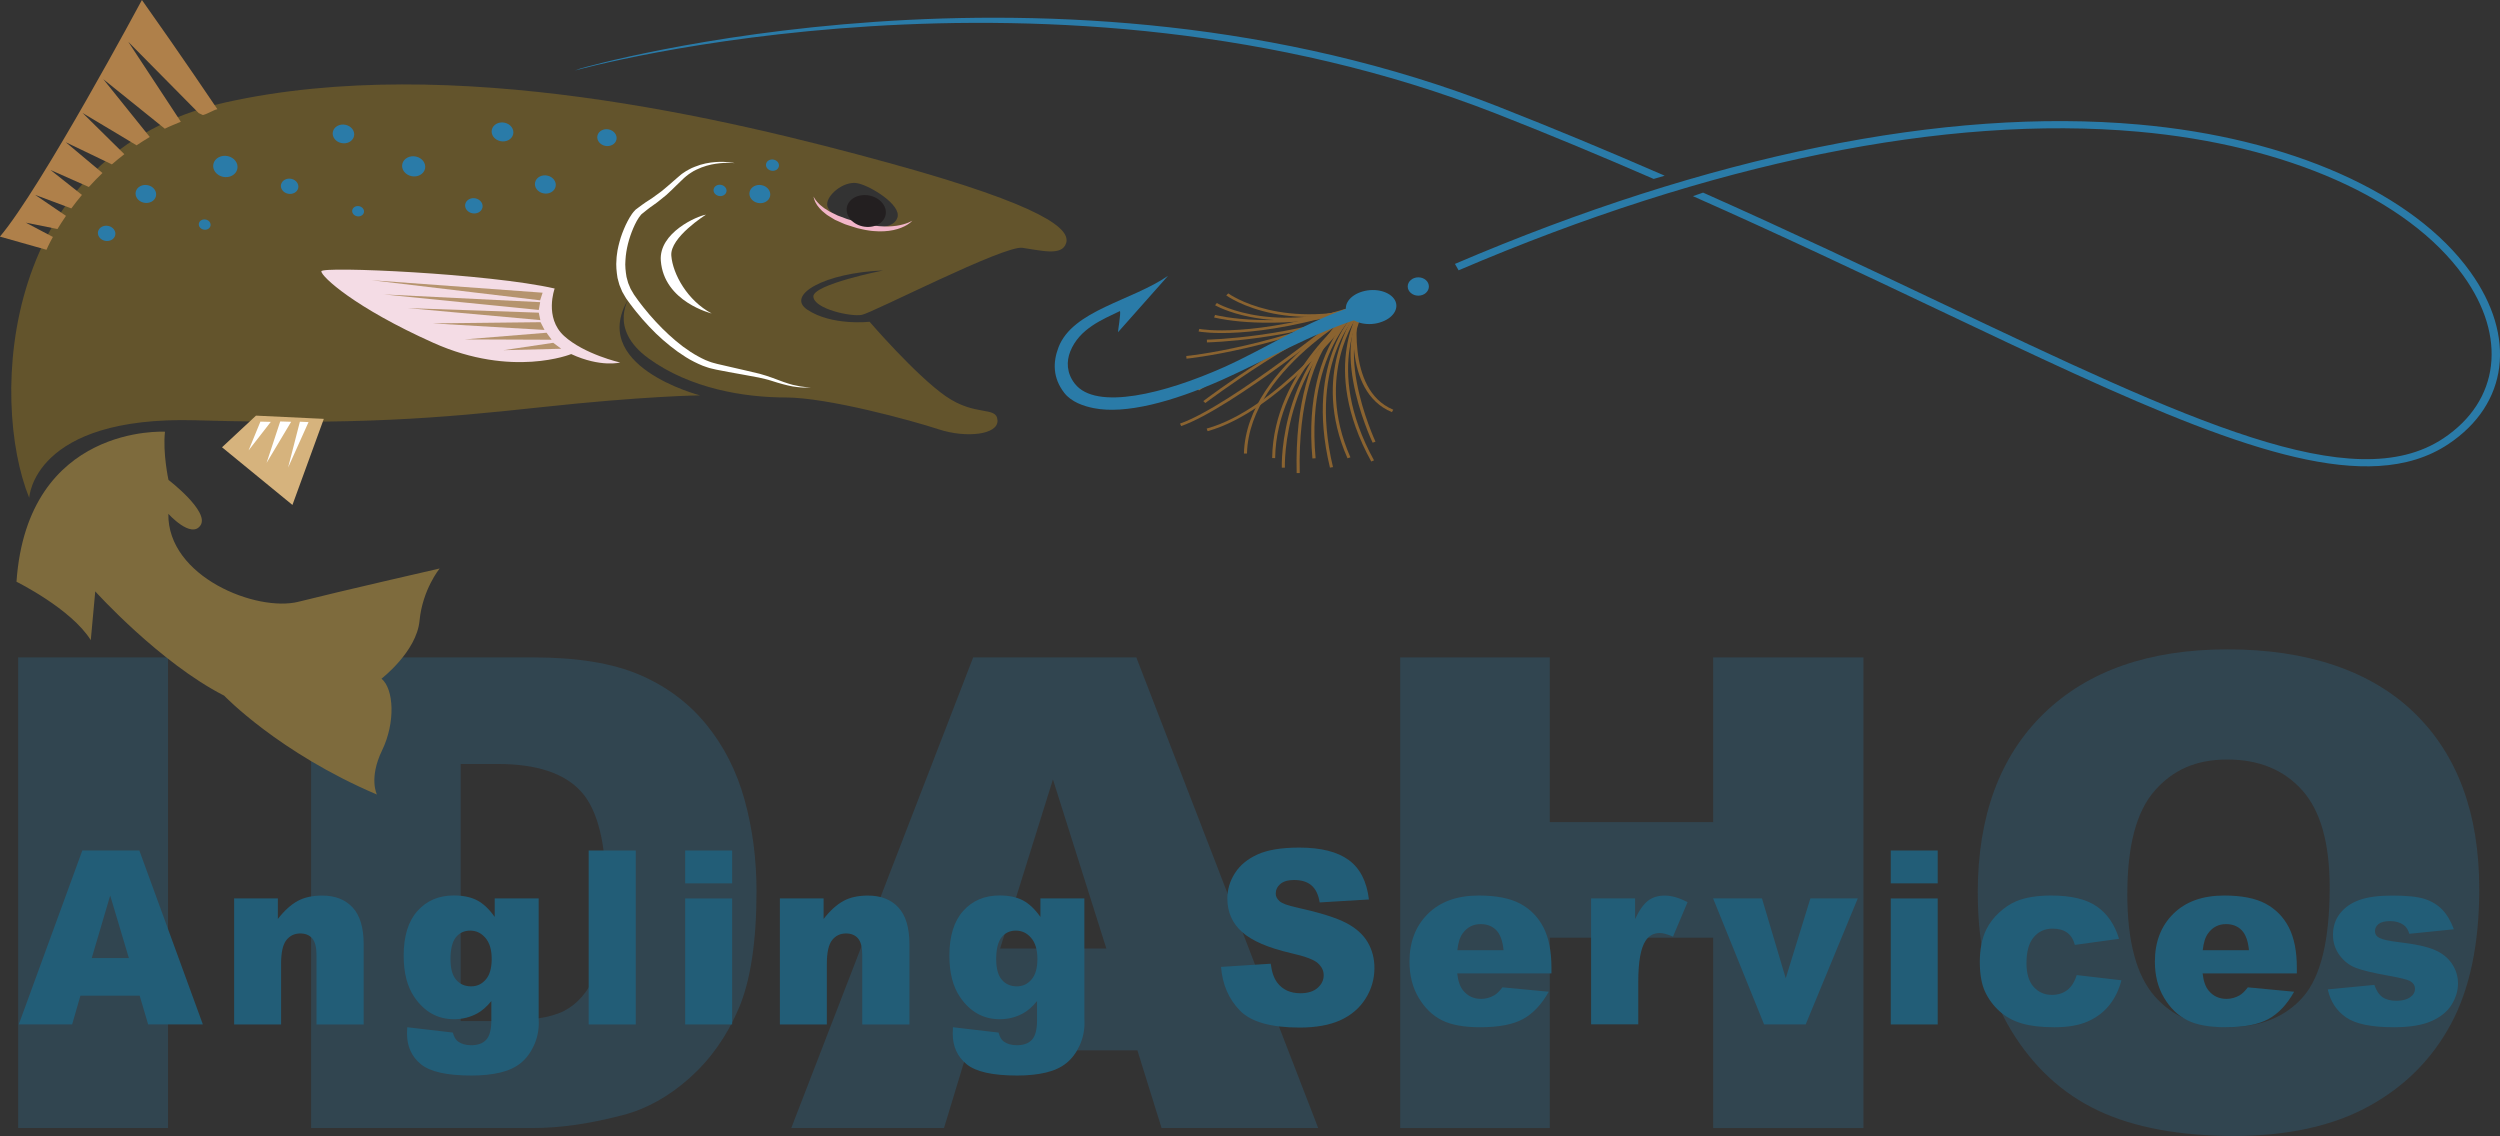 <svg xmlns="http://www.w3.org/2000/svg" id="Layer_2" data-name="Layer 2" viewBox="0 0 580.8 263.93"><rect x="0" y="0" width="580.8" height="263.93" fill="#333333" stroke="none"/><defs><style>      .cls-1 {        fill: #b5946e;      }      .cls-2 {        fill: #af804a;      }      .cls-3 {        fill: #fff;      }      .cls-4 {        fill: #7e6b3d;      }      .cls-5 {        fill: #f2b6c9;      }      .cls-6 {        fill: #2a7ba8;      }      .cls-7 {        fill: #d6b37d;      }      .cls-8 {        fill: #f4dce5;      }      .cls-9 {        fill: #8a6330;      }      .cls-10 {        fill: #225d77;      }      .cls-11 {        fill: #63542c;      }      .cls-12 {        opacity: .25;      }      .cls-13 {        fill: #231f20;      }    </style></defs><g id="Layer_1-2" data-name="Layer 1"><g><g><g><path class="cls-6" d="m573.88,63.13c-13.14-18.29-41.92-31.08-76.98-34.2-45.07-4.01-100.01,7.18-158.89,32.38l.85,1.49c58.56-25.06,113.14-36.19,157.85-32.21,34.47,3.07,62.71,15.57,75.55,33.43,10.24,14.25,8.44,29.09-4.59,37.8-20.98,14.02-59.16-4.1-116.96-31.54-16.48-7.82-35.07-16.65-55.05-25.53l-2.36.82c20.52,9.09,39.61,18.16,56.5,26.17,46.05,21.87,79.8,37.89,102.79,36.52,6.19-.37,11.6-2,16.25-5.11,13.87-9.27,15.85-24.97,5.05-40Z"></path><path class="cls-6" d="m348.43,24.9C245.15-15.67,135.91,15.6,134.82,15.92l-1.28.47c1.09-.32,110.68-30.45,214.1,10.03,11.87,4.65,23.88,9.65,36.54,15.15l2.56-.75c-13.33-5.81-25.89-11.03-38.32-15.91Z"></path></g><g><g><g><path class="cls-9" d="m288.99,105.36c.54-21,29.9-35.58,30.2-35.72l.37.54c-.31.15-29.34,14.54-29.86,35.19h-.71Z"></path><path class="cls-9" d="m301.24,109.91c-.79-33.84,15.62-39.59,16.32-39.81l.25.58c-.17.05-16.65,5.88-15.85,39.22h-.72Z"></path><path class="cls-9" d="m318.57,107.22c-12.24-22.28-2.28-36.02-2.2-36.15l.6.33c-.09.14-9.8,13.61,2.24,35.55l-.64.27Z"></path><path class="cls-9" d="m274.41,98.99l-.27-.58c11.84-4.16,39.03-26.34,39.32-26.57l.49.45c-1.12.92-27.56,22.49-39.54,26.7Z"></path><path class="cls-9" d="m308.97,108.63c-6.1-25.44,6.52-36.8,6.66-36.91l.49.45c-.11.11-12.45,11.26-6.44,36.35l-.71.12Z"></path><path class="cls-9" d="m323.36,95.74c-11.79-4.85-8.62-23.73-8.47-24.52l.71.08c-.04.2-3.23,19.22,8.08,23.88l-.31.56Z"></path><path class="cls-9" d="m280.55,100.17l-.22-.6c16.29-4.51,32.52-25.78,32.7-25.99l.59.34c-.17.22-16.55,21.67-33.07,26.25Z"></path><path class="cls-9" d="m313.05,106.46c-8.62-19.47,1.74-33.45,1.86-33.57l.6.33c-.11.14-10.26,13.86-1.78,33.03l-.68.22Z"></path><path class="cls-9" d="m295.55,106.41c.25-20.35,18.96-34.19,19.15-34.32l.46.48c-.19.13-18.63,13.78-18.92,33.86l-.69-.02Z"></path><path class="cls-9" d="m304.9,106.51c-2.54-28.24,13.29-37.46,13.46-37.55l.4.51c-.16.1-15.64,9.16-13.12,36.99l-.73.05Z"></path><path class="cls-9" d="m278.55,90.71l-.44-.49c.22-.15,21.37-13.98,36.71-18.18l.22.59c-15.25,4.17-36.29,17.95-36.49,18.09Z"></path><path class="cls-9" d="m280.01,93.63l-.46-.45c.23-.19,23.8-17.98,37.25-20.96l.19.59c-13.28,2.95-36.73,20.65-36.97,20.82Z"></path><path class="cls-9" d="m280.4,79.55l-.02-.64c.2,0,19.48-.36,38.28-7.61l.29.57c-18.93,7.29-38.35,7.67-38.54,7.68Z"></path><path class="cls-9" d="m283.29,74.02c-.79-.15-1.21-.26-1.23-.26l.22-.6c.14.04,14.49,3.84,37.35-2.24l.23.59c-19.3,5.11-32.61,3.28-36.57,2.51Z"></path><path class="cls-9" d="m295.9,72.86c-7.14-1.41-10.95-4.18-11.02-4.23l.47-.47c.13.1,12.7,9.21,35.25,2.21l.24.59c-10.49,3.26-18.9,3.07-24.93,1.9Z"></path><path class="cls-9" d="m290.48,73.64c-5.24-1.01-8.12-2.69-8.19-2.72l.4-.52c.13.09,14.26,8.25,37.62-.98l.3.57c-13.22,5.21-23.54,4.95-30.13,3.65Z"></path><path class="cls-9" d="m275.65,83.34l-.06-.63c.21-.02,21.54-2.11,45.83-13.5l.33.55c-24.42,11.43-45.87,13.54-46.1,13.57Z"></path><path class="cls-9" d="m318.9,102.86c-.49-1.03-11.89-25.63.91-34.23l.45.49c-12.39,8.31-.81,33.24-.71,33.49l-.65.24Z"></path><path class="cls-9" d="m297.79,108.66c-.02-.26-.92-26.55,22.83-40.59l.4.51c-23.43,13.85-22.52,39.81-22.52,40.07h-.71Z"></path><path class="cls-9" d="m278.47,77.02h-.02s.17-.61.17-.61c0,0,0,.01,0,0,.32.07,12.37,2.28,36.48-5.45l.25.59c-24.28,7.79-36.51,5.54-36.89,5.46Z"></path></g><path class="cls-6" d="m320.49,74.95c-3.03.88-6.38-.02-7.48-2.03-1.09-1.99.49-4.33,3.54-5.2,3.05-.89,6.41.03,7.52,2.02,1.08,2-.52,4.33-3.58,5.2Z"></path></g><path class="cls-6" d="m331.96,66.56c0,1.18-1.1,2.13-2.46,2.13s-2.46-.96-2.46-2.13,1.1-2.13,2.46-2.13,2.46.95,2.46,2.13Z"></path></g><path class="cls-6" d="m284.38,85.29c-13.78,6.15-29.75,10.17-34.68,3.85-1.93-2.47-1.96-5.19-1.07-7.45,2.11-5.37,7.6-7.5,11.57-9.43.22.57-.54,4.94-.46,4.92l11.63-13.11c-8.44,5.83-22.15,7.99-25.46,16.62-1.31,3.43-1.36,7.09,1.34,10.58,1.63,2.1,4.45,3.09,6.9,3.56,7.23,1.43,18.03-1.37,29.74-6.57,9.56-4.25,21.07-10.89,31.81-14.21l-1.12-2.9c-10.71,3.28-20.51,9.82-30.2,14.14Z"></path></g><g class="cls-12"><path class="cls-6" d="m4.22,152.73h34.82v109.33H4.22v-109.33Z"></path><path class="cls-6" d="m72.28,152.73h51.62c10.17,0,18.39,1.34,24.66,4.03,6.26,2.68,11.44,6.54,15.53,11.56,4.09,5.02,7.06,10.86,8.9,17.53s2.76,13.72,2.76,21.18c0,11.68-1.37,20.75-4.1,27.18-2.74,6.44-6.53,11.83-11.39,16.18-4.86,4.35-10.07,7.25-15.65,8.69-7.62,1.99-14.52,2.98-20.71,2.98h-51.62v-109.33Zm34.74,24.76v59.73h8.51c7.26,0,12.42-.78,15.49-2.35s5.47-4.3,7.21-8.2c1.74-3.9,2.61-10.23,2.61-18.98,0-11.58-1.94-19.51-5.83-23.79-3.89-4.28-10.33-6.41-19.33-6.41h-8.67Z"></path><path class="cls-6" d="m264.24,244.01h-39.45l-5.48,18.05h-35.48l42.26-109.33h37.9l42.25,109.33h-36.38l-5.62-18.05Zm-7.21-23.64l-12.41-39.3-12.28,39.3h24.69Z"></path><path class="cls-6" d="m325.3,152.73h34.74v38.26h37.97v-38.26h34.9v109.33h-34.9v-44.22h-37.97v44.22h-34.74v-109.33Z"></path><path class="cls-6" d="m459.47,207.47c0-17.85,5.11-31.74,15.34-41.69,10.23-9.94,24.47-14.92,42.72-14.92s33.13,4.88,43.26,14.65,15.19,23.45,15.19,41.05c0,12.78-2.21,23.26-6.63,31.43-4.42,8.18-10.81,14.54-19.17,19.09-8.36,4.55-18.78,6.82-31.25,6.82s-23.18-1.96-31.49-5.89c-8.31-3.93-15.05-10.14-20.21-18.64-5.17-8.5-7.75-19.14-7.75-31.92Zm34.74.15c0,11.04,2.11,18.97,6.33,23.79,4.22,4.82,9.96,7.23,17.22,7.23s13.24-2.36,17.33-7.08c4.09-4.72,6.14-13.2,6.14-25.43,0-10.29-2.13-17.81-6.4-22.56-4.27-4.75-10.06-7.12-17.37-7.12s-12.63,2.41-16.87,7.23c-4.25,4.82-6.37,12.8-6.37,23.94Z"></path></g><g><path class="cls-10" d="m32.46,231.32h-13.78l-1.92,6.67H4.36l14.77-40.41h13.24l14.76,40.41h-12.71l-1.97-6.67Zm-2.52-8.74l-4.34-14.53-4.29,14.53h8.63Z"></path><path class="cls-10" d="m54.39,208.72h10.16v4.77c1.52-1.95,3.06-3.34,4.61-4.18,1.55-.84,3.45-1.25,5.68-1.25,3.02,0,5.38.92,7.09,2.77,1.71,1.85,2.56,4.7,2.56,8.56v18.61h-10.96v-16.1c0-1.84-.33-3.14-.99-3.9-.66-.76-1.59-1.14-2.79-1.14-1.32,0-2.4.51-3.22,1.54-.82,1.03-1.23,2.88-1.23,5.54v14.06h-10.91v-29.27Z"></path><path class="cls-10" d="m114.93,208.72h10.21v27.65l.03,1.29c0,1.84-.38,3.59-1.14,5.25-.76,1.66-1.77,3.01-3.03,4.04s-2.86,1.77-4.8,2.23c-1.94.46-4.16.69-6.66.69-5.72,0-9.64-.88-11.78-2.65-2.14-1.76-3.2-4.13-3.2-7.08,0-.37.02-.86.05-1.49l10.59,1.24c.27,1.01.68,1.71,1.23,2.09.8.57,1.81.85,3.03.85,1.57,0,2.75-.43,3.52-1.3.78-.86,1.17-2.37,1.17-4.52v-4.44c-1.07,1.3-2.14,2.25-3.22,2.84-1.68.92-3.49,1.38-5.44,1.38-3.81,0-6.88-1.71-9.22-5.13-1.66-2.43-2.49-5.63-2.49-9.62,0-4.56,1.07-8.03,3.22-10.42s4.95-3.58,8.42-3.58c2.22,0,4.04.39,5.48,1.16,1.44.77,2.78,2.05,4.03,3.83v-4.33Zm-10.27,14.2c0,2.11.44,3.68,1.31,4.7s2.03,1.53,3.46,1.53,2.5-.53,3.42-1.58,1.38-2.65,1.38-4.78-.48-3.76-1.45-4.89c-.96-1.13-2.14-1.7-3.54-1.7s-2.51.52-3.34,1.56c-.83,1.04-1.25,2.76-1.25,5.17Z"></path><path class="cls-10" d="m136.76,197.59h10.94v40.41h-10.94v-40.41Z"></path><path class="cls-10" d="m159.18,197.59h10.91v7.63h-10.91v-7.63Zm0,11.14h10.91v29.27h-10.91v-29.27Z"></path><path class="cls-10" d="m181.18,208.72h10.16v4.77c1.52-1.95,3.06-3.34,4.61-4.18,1.55-.84,3.45-1.25,5.68-1.25,3.02,0,5.38.92,7.09,2.77,1.71,1.85,2.56,4.7,2.56,8.56v18.61h-10.96v-16.1c0-1.84-.33-3.14-.99-3.9-.66-.76-1.59-1.14-2.79-1.14-1.32,0-2.4.51-3.22,1.54-.82,1.03-1.23,2.88-1.23,5.54v14.06h-10.91v-29.27Z"></path><path class="cls-10" d="m241.71,208.72h10.21v27.65l.03,1.29c0,1.84-.38,3.59-1.14,5.25s-1.77,3.01-3.03,4.04-2.86,1.77-4.8,2.23c-1.94.46-4.16.69-6.66.69-5.72,0-9.64-.88-11.78-2.65-2.14-1.76-3.2-4.13-3.2-7.08,0-.37.02-.86.05-1.49l10.59,1.24c.27,1.01.68,1.71,1.23,2.09.8.57,1.81.85,3.03.85,1.57,0,2.75-.43,3.52-1.3.78-.86,1.17-2.37,1.17-4.52v-4.44c-1.07,1.3-2.14,2.25-3.22,2.84-1.68.92-3.49,1.38-5.44,1.38-3.81,0-6.88-1.71-9.22-5.13-1.66-2.43-2.49-5.63-2.49-9.62,0-4.56,1.07-8.03,3.22-10.42s4.95-3.58,8.42-3.58c2.22,0,4.04.39,5.48,1.16,1.44.77,2.78,2.05,4.03,3.83v-4.33Zm-10.27,14.2c0,2.11.44,3.68,1.31,4.7s2.03,1.53,3.46,1.53,2.5-.53,3.42-1.58c.92-1.06,1.38-2.65,1.38-4.78s-.48-3.76-1.45-4.89c-.96-1.13-2.14-1.7-3.54-1.7s-2.51.52-3.34,1.56-1.25,2.76-1.25,5.17Z"></path><path class="cls-10" d="m283.66,224.63l11.55-.74c.25,1.93.76,3.4,1.53,4.41,1.25,1.64,3.04,2.45,5.36,2.45,1.73,0,3.07-.42,4.01-1.25.94-.84,1.41-1.8,1.41-2.91s-.45-1.99-1.34-2.81c-.89-.83-2.97-1.61-6.22-2.34-5.32-1.23-9.12-2.87-11.39-4.91-2.29-2.04-3.43-4.64-3.43-7.8,0-2.08.58-4.04,1.76-5.88,1.17-1.85,2.93-3.3,5.28-4.36,2.35-1.06,5.57-1.58,9.66-1.58,5.02,0,8.85.96,11.49,2.88,2.63,1.92,4.2,4.98,4.7,9.17l-11.44.69c-.3-1.82-.94-3.14-1.92-3.97-.97-.83-2.32-1.24-4.03-1.24-1.41,0-2.47.31-3.19.92-.71.62-1.07,1.36-1.07,2.25,0,.64.29,1.22.88,1.74.57.53,1.93,1.03,4.07,1.49,5.31,1.18,9.11,2.37,11.4,3.57,2.3,1.2,3.97,2.7,5.01,4.48,1.04,1.78,1.57,3.78,1.57,5.98,0,2.59-.7,4.98-2.09,7.17-1.39,2.19-3.34,3.84-5.84,4.98-2.5,1.13-5.66,1.7-9.46,1.7-6.68,0-11.31-1.32-13.88-3.97s-4.03-6.01-4.37-10.09Z"></path><path class="cls-10" d="m360.41,226.14h-21.87c.2,1.8.67,3.14,1.42,4.02,1.05,1.27,2.43,1.9,4.13,1.9,1.07,0,2.09-.28,3.06-.83.59-.35,1.22-.96,1.9-1.85l10.75,1.02c-1.64,2.94-3.63,5.05-5.95,6.33-2.32,1.28-5.65,1.92-10,1.92-3.77,0-6.74-.55-8.9-1.64-2.16-1.09-3.95-2.83-5.37-5.21-1.42-2.38-2.13-5.18-2.13-8.39,0-4.58,1.42-8.28,4.28-11.11,2.85-2.83,6.78-4.25,11.81-4.25,4.07,0,7.29.63,9.65,1.9,2.36,1.27,4.15,3.11,5.39,5.51,1.23,2.41,1.85,5.54,1.85,9.4v1.27Zm-11.1-5.38c-.21-2.17-.78-3.72-1.7-4.66-.92-.94-2.13-1.41-3.63-1.41-1.73,0-3.12.71-4.15,2.12-.66.88-1.08,2.2-1.26,3.94h10.75Z"></path><path class="cls-10" d="m369.65,208.72h10.21v4.8c.98-2.08,2-3.5,3.04-4.29,1.04-.78,2.34-1.17,3.87-1.17s3.37.51,5.28,1.54l-3.38,7.99c-1.29-.55-2.31-.83-3.06-.83-1.43,0-2.54.61-3.32,1.82-1.13,1.71-1.69,4.91-1.69,9.59v9.81h-10.96v-29.27Z"></path><path class="cls-10" d="m397.99,208.72h11.35l5.52,18.55,5.73-18.55h11.01l-12.1,29.27h-9.67l-11.84-29.27Z"></path><path class="cls-10" d="m439.26,197.59h10.91v7.63h-10.91v-7.63Zm0,11.14h10.91v29.27h-10.91v-29.27Z"></path><path class="cls-10" d="m482.48,226.53l10.37,1.21c-.57,2.22-1.51,4.15-2.81,5.77-1.3,1.63-2.97,2.89-5,3.79-2.03.9-4.61,1.35-7.73,1.35s-5.53-.29-7.54-.87c-2.01-.58-3.74-1.51-5.19-2.81-1.45-1.29-2.58-2.81-3.4-4.56-.82-1.74-1.23-4.06-1.23-6.94s.5-5.52,1.5-7.52c.73-1.47,1.73-2.79,3-3.95,1.27-1.17,2.57-2.03,3.91-2.6,2.13-.9,4.85-1.35,8.17-1.35,4.65,0,8.19.85,10.63,2.56,2.44,1.71,4.15,4.21,5.13,7.5l-10.26,1.41c-.32-1.25-.91-2.19-1.76-2.83-.85-.63-1.99-.95-3.42-.95-1.8,0-3.27.67-4.38,2-1.12,1.33-1.68,3.34-1.68,6.04,0,2.4.55,4.23,1.66,5.48,1.11,1.25,2.52,1.87,4.23,1.87,1.43,0,2.63-.38,3.6-1.13.97-.75,1.7-1.91,2.18-3.47Z"></path><path class="cls-10" d="m533.58,226.14h-21.87c.2,1.8.67,3.14,1.42,4.02,1.05,1.27,2.43,1.9,4.13,1.9,1.07,0,2.09-.28,3.06-.83.59-.35,1.22-.96,1.9-1.85l10.75,1.02c-1.64,2.94-3.63,5.05-5.95,6.33-2.32,1.28-5.65,1.92-10,1.92-3.77,0-6.74-.55-8.9-1.64-2.16-1.09-3.95-2.83-5.37-5.21-1.42-2.38-2.13-5.18-2.13-8.39,0-4.58,1.42-8.28,4.28-11.11,2.85-2.83,6.78-4.25,11.81-4.25,4.07,0,7.29.63,9.65,1.9,2.36,1.27,4.15,3.11,5.39,5.51,1.23,2.41,1.85,5.54,1.85,9.4v1.27Zm-11.1-5.38c-.21-2.17-.78-3.72-1.7-4.66-.92-.94-2.13-1.41-3.63-1.41-1.73,0-3.12.71-4.15,2.12-.66.88-1.08,2.2-1.26,3.94h10.75Z"></path><path class="cls-10" d="m540.78,229.86l10.83-1.05c.45,1.32,1.07,2.27,1.88,2.84.8.57,1.88.85,3.22.85,1.46,0,2.6-.32,3.4-.96.62-.48.94-1.07.94-1.79,0-.81-.41-1.43-1.23-1.87-.59-.31-2.15-.7-4.69-1.16-3.79-.68-6.42-1.31-7.89-1.89-1.47-.58-2.72-1.56-3.73-2.93-1.01-1.38-1.51-2.95-1.51-4.71,0-1.93.54-3.59,1.63-4.98,1.09-1.39,2.59-2.44,4.5-3.12,1.91-.69,4.48-1.03,7.69-1.03,3.39,0,5.9.27,7.52.8,1.62.53,2.97,1.36,4.05,2.48s1.98,2.64,2.69,4.55l-10.35,1.05c-.27-.94-.71-1.63-1.34-2.07-.86-.59-1.89-.88-3.11-.88s-2.13.23-2.69.67c-.56.45-.84,1-.84,1.64,0,.72.36,1.26,1.07,1.62.71.37,2.27.7,4.66.99,3.63.42,6.33,1.01,8.09,1.76,1.77.75,3.12,1.83,4.06,3.22.94,1.4,1.41,2.93,1.41,4.6s-.5,3.33-1.49,4.93c-.99,1.6-2.56,2.87-4.69,3.81-2.13.94-5.04,1.42-8.72,1.42-5.2,0-8.9-.76-11.11-2.29-2.21-1.53-3.62-3.69-4.25-6.51Z"></path></g><g><path class="cls-11" d="m6.79,115.66s.84-19.08,38.66-18.02c37.82,1.07,55.98-.4,80.08-3.02,24.1-2.62,37.1-2.77,37.1-2.77,0,0-26.73-6.88-16.26-22.99,0,0-5.36,7.4,4.33,14.42,9.69,7.02,22.15,9.05,31.86,9.06,9.72.02,29.13,5.3,35.52,7.4,6.39,2.09,13.88,1.27,13.66-2.1-.22-3.38-5.09-.76-12.05-5.61-6.96-4.85-17.67-17.28-17.67-17.28,0,0-8.74,1.01-14.46-2.8-5.05-3.37,3.96-8.58,17.63-9.12,0,0-16.38,3.25-16.23,6.08.14,2.83,8.7,4.73,11.25,4.24,2.55-.49,32.99-16.17,37.3-15.58,4.32.59,9.24,2.02,10.18-1.11.94-3.12-4.29-8.47-41.38-18.66-37.09-10.19-101.48-25.7-153.9-14.01C0,35.48-2.45,92.98,6.79,115.66ZM192.19,47.08c.43-2.27,4.14-5.14,7.13-4.49,2.99.65,10.11,5,9.17,7.95-1.15,3.6-8.95,1.9-8.95,1.9-4.04-1.32-7.78-3.1-7.34-5.37Z"></path><path class="cls-3" d="m163.99,49.89s-8.38,5.24-8.03,9.51c.34,4.28,3.75,10.45,9.39,13.43,0,0-11.11-2.68-11.83-12.27-.49-6.53,8.52-10.4,10.47-10.68Z"></path><path class="cls-3" d="m170.59,37.9s-.39-.05-1.13-.07c-.74-.02-1.82.02-3.16.21-1.33.19-2.92.6-4.52,1.38-.2.1-.4.2-.6.3-.2.11-.39.24-.58.36-.41.23-.77.53-1.15.82-.39.28-.71.65-1.08.98-.37.36-.76.74-1.15,1.11-.79.75-1.55,1.55-2.44,2.33-.47.38-.95.76-1.44,1.16-.25.19-.49.39-.74.59-.25.18-.51.36-.77.55-.5.37-1.07.73-1.53,1.13-.24.19-.48.39-.73.59l-.37.29-.18.15-.05.04c.08-.08.01,0,.03-.02l-.02.02-.08.09c-.72.84-1.29,1.97-1.79,3.12-.98,2.31-1.67,4.85-1.81,7.43-.12,1.3.04,2.6.25,3.88l.26.95.13.47.19.45.38.91.51.86.24.42.32.45.64.9c.44.57.85,1.15,1.31,1.71.9,1.14,1.85,2.23,2.83,3.29,1.97,2.12,4.07,4.08,6.31,5.77,1.13.83,2.27,1.6,3.46,2.24.58.35,1.19.61,1.79.9.61.23,1.21.5,1.83.65.59.19,1.26.32,1.9.47.64.15,1.28.3,1.9.44,1.25.29,2.45.56,3.61.83,1.15.26,2.28.53,3.34.79,1.05.31,2.08.6,2.97.95,1.81.7,3.35,1.26,4.68,1.61,1.33.32,2.41.49,3.14.54.74.04,1.14.06,1.14.06,0,0-.39.01-1.13.04-.74.02-1.84-.05-3.23-.28-1.38-.25-3.04-.71-4.86-1.3-.93-.31-1.89-.5-2.93-.75-1.06-.19-2.16-.42-3.34-.62-1.17-.21-2.39-.43-3.66-.66-.63-.12-1.27-.24-1.92-.37-.65-.13-1.3-.23-2.02-.43-.71-.15-1.38-.42-2.08-.66-.66-.29-1.35-.56-1.99-.91-1.32-.65-2.55-1.46-3.77-2.31-2.39-1.73-4.67-3.71-6.72-5.91-1.03-1.09-2.02-2.22-2.96-3.39-.48-.58-.93-1.19-1.39-1.79l-.65-.89-.32-.45-.31-.52-.59-1.02-.44-1.06-.22-.53-.15-.54-.29-1.08c-.23-1.45-.38-2.9-.24-4.31.01-.71.16-1.4.24-2.09.16-.68.26-1.36.47-2.02.35-1.33.85-2.59,1.4-3.81.28-.61.6-1.2.93-1.78.19-.29.34-.57.56-.87.23-.3.47-.62.69-.82l.08-.09.09-.09.05-.04.21-.15.41-.31c.27-.2.54-.4.81-.6.53-.42,1.08-.73,1.61-1.09.27-.17.53-.35.79-.52.24-.18.49-.36.73-.53.48-.35.96-.7,1.42-1.04.92-.71,1.75-1.5,2.58-2.2.41-.35.81-.7,1.2-1.04.43-.34.79-.72,1.24-.99.43-.29.85-.58,1.31-.8.22-.12.44-.24.66-.34.23-.1.45-.19.67-.28,1.76-.73,3.46-1.01,4.84-1.11,1.39-.11,2.49-.02,3.23.05.74.08,1.13.17,1.13.17Z"></path><path class="cls-8" d="m128.86,67.03s-2.48,6.76,2.19,11.02c4.67,4.26,13.03,6.17,13.03,6.17,0,0-4.53,1.2-11.38-1.96,0,0-13.67,5.6-31.99-2.6-18.32-8.2-26.04-15.4-26.06-16.63-.01-1.23,39.04.52,54.21,4Z"></path><path class="cls-5" d="m211.96,51.26s-.06.07-.19.2c-.13.12-.32.31-.61.5-.28.2-.64.43-1.09.64-.44.22-.97.43-1.57.61-.6.18-1.27.33-2,.42-.73.09-1.51.14-2.31.12-.4,0-.81-.05-1.23-.07-.42-.02-.83-.08-1.25-.15-.42-.06-.84-.13-1.25-.23-.43-.1-.8-.16-1.28-.29-.79-.25-1.58-.49-2.35-.74-.39-.1-.78-.28-1.16-.45-.38-.17-.75-.33-1.12-.5-.18-.08-.37-.16-.55-.24-.17-.09-.34-.2-.5-.3-.32-.2-.64-.39-.95-.58-.32-.18-.59-.39-.85-.61-.26-.22-.51-.42-.74-.62-.44-.43-.81-.86-1.09-1.25-.25-.42-.49-.76-.59-1.08-.14-.31-.2-.56-.23-.73-.03-.17-.05-.26-.05-.26,0,0,.05.08.13.24.05.08.09.17.16.28.08.1.16.22.26.36.17.28.49.56.79.9.15.17.37.31.57.48.21.16.4.35.65.51.25.15.51.31.78.48.26.17.53.35.85.48.31.15.62.3.94.45.16.08.32.16.48.24.17.06.34.13.51.19.34.13.69.26,1.05.39.35.13.7.28,1.1.38.78.23,1.57.46,2.37.69.32.09.76.18,1.13.28.39.1.78.17,1.16.23.77.14,1.54.25,2.28.31.74.06,1.46.09,2.14.07.68-.03,1.32-.07,1.9-.16.58-.09,1.11-.2,1.57-.33.46-.13.86-.26,1.17-.39.64-.25.97-.47.97-.47Z"></path><polygon class="cls-7" points="75.23 97.31 67.94 117.31 51.58 103.91 59.47 96.56 75.23 97.31"></polygon><path class="cls-4" d="m38.35,100.3s-31.95-1.89-34.52,34.85c0,0,12.7,6.27,17.26,13.57l1.04-11.33s14.94,16.57,29.94,24.22c0,0,12.68,13.27,35.5,22.98,0,0-1.95-3.75,1.19-10.25,3.15-6.49,2.75-14.29-.13-16.67,0,0,8.16-6.28,8.84-13.48.68-7.21,4.67-12.12,4.67-12.12,0,0-23.11,5.29-32.8,7.73-9.69,2.44-30.44-5.76-30.23-20.43,0,0,5.3,5.88,7.47,2.68,2.17-3.2-7.44-10.56-7.44-10.56,0,0-1.36-6.25-.81-11.21Z"></path><path class="cls-2" d="m32.97,0c8.93,12.57,17.53,25.36,17.53,25.36-1.13.29-2.09,1.03-3.36,1.37l-.97-.45L29.79,9.7l12.22,18.58c-1.07.46-2.72,1.11-3.72,1.62l-14.29-11.5,10.79,13.42c-1.06.63-2.08,1.28-3.06,1.94l-12.55-7.52,9.71,9.58c-1.01.78-1.98,1.57-2.9,2.37l-10.72-5.15,8.53,7.15c-1.14,1.09-2.19,2.18-3.16,3.25l-8.91-3.95,7.31,5.79c-.9,1.08-1.73,2.13-2.47,3.14l-8.41-3.15,7.17,4.88c-.76,1.11-1.42,2.14-1.98,3.06l-7.35-1.48,6.29,3.32c-1.02,1.85-1.49,2.98-1.49,2.98l-10.82-3.06C9.52,43.75,32.97,0,32.97,0Z"></path><g><polygon class="cls-1" points="130.39 81.02 128.52 79.64 116.95 81.36 130.39 81.02"></polygon><polygon class="cls-1" points="125.53 74.37 125.17 72.64 94.74 71.58 125.53 74.37"></polygon><polygon class="cls-1" points="126.5 76.65 125.58 74.85 100.47 75.13 126.5 76.65"></polygon><polygon class="cls-1" points="128.16 78.93 126.97 77.3 107.93 78.85 128.16 78.93"></polygon><polygon class="cls-1" points="125.48 69.77 126.06 68 86.32 65.1 125.48 69.77"></polygon><polygon class="cls-1" points="125.17 72.01 125.49 70.2 89.16 68.4 125.17 72.01"></polygon></g><g><polygon class="cls-3" points="71.68 98.06 66.93 108.63 69.67 97.97 71.68 98.06"></polygon><polygon class="cls-3" points="67.64 97.99 61.93 107.54 65.1 97.91 67.64 97.99"></polygon><polygon class="cls-3" points="62.91 98.01 57.75 104.64 60.5 97.95 62.91 98.01"></polygon></g><path class="cls-13" d="m196.77,48.04c-.46,1.97,1.17,4.01,3.64,4.55,2.48.54,4.86-.62,5.32-2.59.46-1.97-1.17-4.01-3.64-4.55-2.48-.54-4.86.62-5.32,2.59Z"></path></g><g><path class="cls-6" d="m138.8,31.49c-.25,1.05.54,2.12,1.76,2.39,1.22.26,2.4-.37,2.65-1.42.25-1.05-.54-2.12-1.76-2.39-1.22-.26-2.4.37-2.65,1.43Z"></path><path class="cls-6" d="m114.27,30.11c-.28,1.18.6,2.38,1.97,2.68,1.37.3,2.7-.42,2.98-1.6.28-1.18-.6-2.38-1.97-2.68-1.37-.3-2.7.42-2.98,1.6Z"></path><path class="cls-6" d="m77.34,30.58c-.28,1.17.6,2.36,1.95,2.65,1.35.3,2.67-.41,2.95-1.58.28-1.17-.6-2.36-1.95-2.65-1.35-.3-2.67.41-2.95,1.58Z"></path><path class="cls-6" d="m49.58,38.07c-.31,1.33.68,2.67,2.21,3.01,1.53.33,3.03-.47,3.34-1.8.31-1.33-.68-2.68-2.21-3.01-1.53-.33-3.03.47-3.34,1.8Z"></path><path class="cls-6" d="m31.54,44.55c-.26,1.12.57,2.26,1.87,2.54,1.3.28,2.56-.4,2.82-1.52.26-1.12-.57-2.26-1.87-2.54-1.3-.28-2.56.4-2.82,1.52Z"></path><path class="cls-6" d="m93.47,38.07c-.3,1.26.64,2.53,2.1,2.85,1.46.32,2.87-.45,3.17-1.7.29-1.26-.64-2.53-2.1-2.85-1.45-.32-2.87.45-3.17,1.7Z"></path><path class="cls-6" d="m22.78,53.78c-.22.95.49,1.92,1.59,2.16,1.1.24,2.17-.33,2.4-1.29.22-.95-.49-1.92-1.59-2.16-1.1-.24-2.17.34-2.4,1.29Z"></path><path class="cls-6" d="m65.29,42.84c-.22.95.49,1.92,1.59,2.16,1.1.24,2.17-.34,2.4-1.29.22-.95-.49-1.92-1.58-2.16-1.1-.24-2.17.34-2.4,1.29Z"></path><path class="cls-6" d="m108.09,47.38c-.22.95.49,1.92,1.59,2.16,1.1.24,2.17-.34,2.4-1.29.22-.95-.49-1.92-1.58-2.16-1.1-.24-2.17.34-2.4,1.29Z"></path><path class="cls-6" d="m81.84,48.78c-.15.64.33,1.3,1.08,1.46.74.16,1.47-.23,1.62-.87.15-.65-.33-1.3-1.07-1.46-.75-.16-1.47.23-1.62.87Z"></path><path class="cls-6" d="m46.21,51.88c-.15.64.33,1.3,1.07,1.46.75.16,1.47-.23,1.62-.87.15-.65-.33-1.3-1.07-1.46-.75-.16-1.47.23-1.62.87Z"></path><path class="cls-6" d="m124.32,42.34c-.27,1.14.58,2.29,1.89,2.57,1.31.29,2.59-.4,2.86-1.54.27-1.13-.58-2.29-1.89-2.57-1.31-.29-2.59.4-2.86,1.54Z"></path><path class="cls-6" d="m174.15,44.57c-.27,1.13.58,2.29,1.89,2.57,1.31.29,2.59-.4,2.86-1.54.27-1.13-.58-2.29-1.89-2.57-1.31-.29-2.59.4-2.86,1.54Z"></path><path class="cls-6" d="m177.98,38.05c-.17.71.36,1.42,1.18,1.6.82.18,1.61-.25,1.78-.96.17-.7-.36-1.42-1.18-1.6-.82-.18-1.61.25-1.78.96Z"></path><path class="cls-6" d="m165.8,43.92c-.17.71.36,1.42,1.18,1.6.81.18,1.61-.25,1.78-.96.17-.71-.36-1.42-1.18-1.6-.82-.18-1.61.25-1.78.96Z"></path></g></g></g></svg>